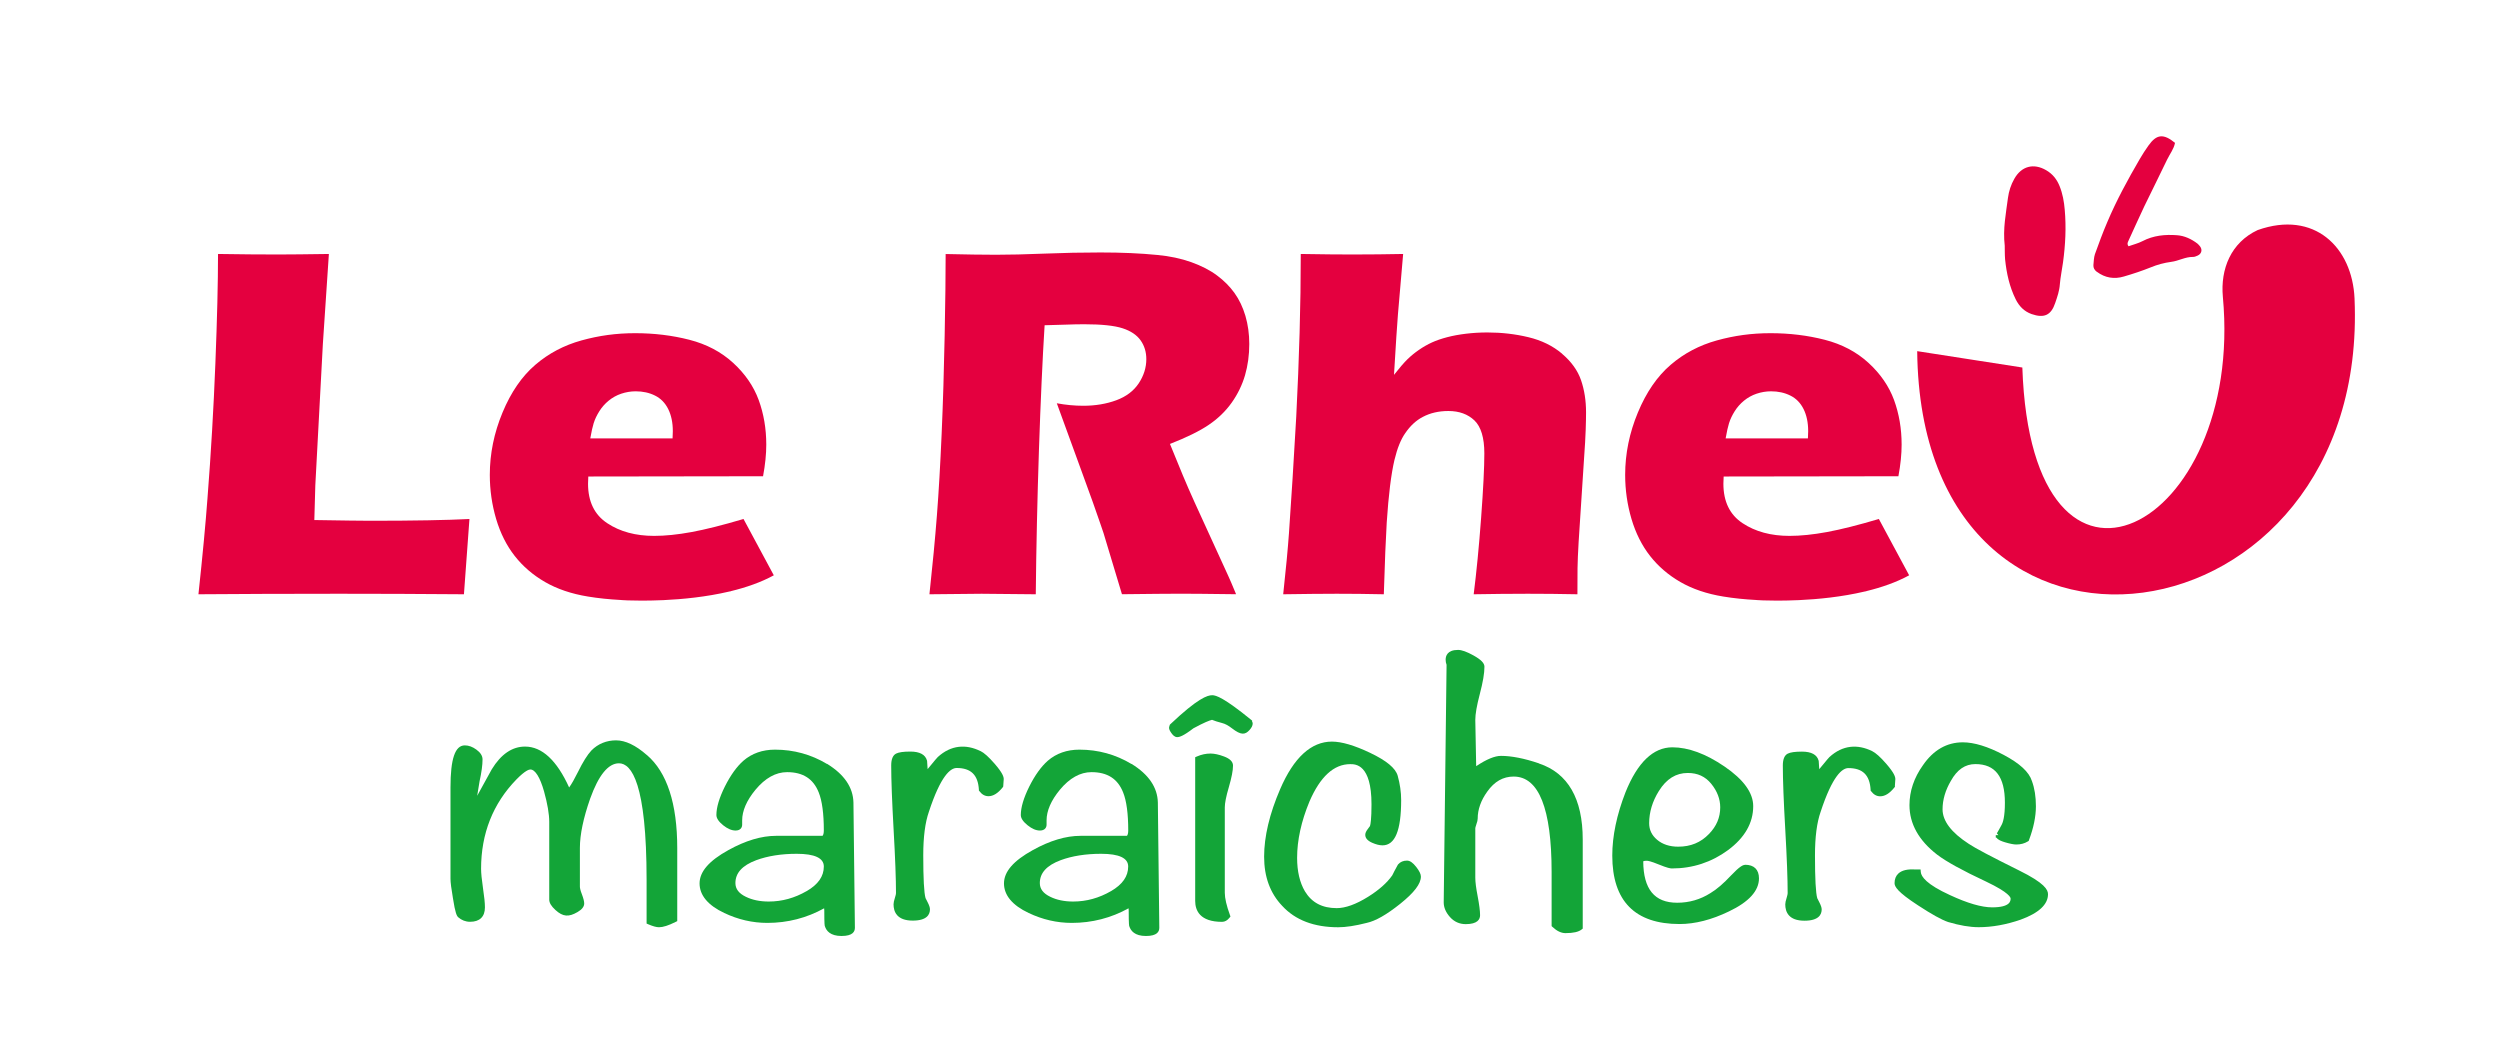 <?xml version="1.0" encoding="UTF-8"?>
<svg id="Calque_1" data-name="Calque 1" xmlns="http://www.w3.org/2000/svg" viewBox="0 0 481.26 204.12">
  <defs>
    <style>
      .cls-1 {
        fill: #13a538;
      }

      .cls-2 {
        fill: #e4003f;
      }
    </style>
  </defs>
  <g>
    <path class="cls-1" d="M124.51,145.34c-2.13-1.87-4.12-2.82-5.92-2.82s-3.47.65-4.75,1.96c-.78.84-1.63,2.2-2.59,4.15-.65,1.31-1.21,2.3-1.69,2.96-2.37-5.22-5.22-7.87-8.49-7.87-2.47,0-4.62,1.46-6.4,4.37l-2.81,5.1c.11-.68.26-1.6.46-2.8.38-1.71.57-3.13.57-4.21,0-.67-.4-1.31-1.19-1.88-.74-.54-1.48-.81-2.22-.81-1.88,0-2.76,2.58-2.76,8.12v17.56c0,.68.16,1.94.47,3.73.45,2.91.74,3.41,1.01,3.67.66.58,1.43.88,2.3.88,1.84,0,2.85-.98,2.85-2.77,0-.82-.12-2.05-.38-3.76-.24-1.63-.36-2.86-.36-3.68,0-6.77,2.29-12.55,6.8-17.19,1.7-1.74,2.44-1.92,2.68-1.92.93,0,1.87,1.5,2.64,4.22.66,2.38,1,4.36,1,5.88v14.96c0,.61.39,1.26,1.19,1.99,1.46,1.33,2.57,1.38,4.25.4.86-.5,1.29-1.05,1.29-1.65,0-.42-.15-1-.45-1.79-.32-.81-.38-1.25-.38-1.48v-7.44c0-2.56.67-5.75,1.98-9.49,1.62-4.51,3.48-6.79,5.54-6.79,2.43,0,5.32,3.89,5.32,22.44v8.41l.32.14c.88.38,1.56.57,2.07.57.77,0,1.82-.33,3.21-1.03l.3-.15v-14.05c0-8.57-1.97-14.61-5.84-17.92Z"/>
    <path class="cls-1" d="M159.21,147.07c-3.04-1.83-6.41-2.76-10.01-2.76-2.41,0-4.46.72-6.1,2.14-1.28,1.13-2.48,2.8-3.56,4.96-1.08,2.17-1.63,4.02-1.63,5.48,0,.62.43,1.27,1.31,1.98.84.67,1.63,1.01,2.38,1.01.94,0,1.27-.58,1.27-1.13v-.82c0-1.85.86-3.84,2.57-5.91,1.86-2.24,3.91-3.38,6.08-3.38,3.06,0,5.05,1.28,6.09,3.91.65,1.62.98,4.08.98,7.32,0,.47-.08.82-.24,1.03h-8.96c-2.8,0-5.88.92-9.16,2.74-3.74,2.06-5.56,4.16-5.56,6.42s1.6,4.21,4.75,5.69c2.66,1.27,5.45,1.91,8.3,1.91,3.88,0,7.56-.94,10.93-2.81.02.12.03.26.03.41,0,2.78.07,2.96.12,3.06.27.85,1.03,1.86,3.2,1.86s2.57-.86,2.57-1.58l-.28-24.12c-.07-2.91-1.77-5.41-5.08-7.44ZM155.28,171.54c-2.29,1.33-4.74,2.01-7.29,2.01-1.7,0-3.18-.31-4.4-.91-1.36-.65-2.02-1.52-2.02-2.64,0-1.95,1.31-3.4,4.01-4.41,2.22-.82,4.84-1.23,7.79-1.23,3.46,0,5.22.82,5.22,2.44,0,1.9-1.08,3.45-3.31,4.75Z"/>
    <path class="cls-1" d="M188.75,144.59c-2.79-1.37-5.66-1.19-8.22,1.14-.14.14-.51.55-1.96,2.33-.03-.51-.06-1.02-.1-1.54l-.02-.11c-.32-1.15-1.4-1.73-3.2-1.73-1.36,0-2.23.13-2.75.39-.63.33-.94,1.08-.94,2.3,0,2.75.16,6.88.46,12.31.31,5.42.46,9.54.46,12.25,0,.13-.04.39-.21.91-.17.53-.26.94-.26,1.24,0,1.43.64,3.14,3.69,3.14,2.74,0,3.32-1.18,3.32-2.17,0-.34-.14-.76-.43-1.33-.24-.45-.38-.74-.42-.83-.29-.99-.44-3.76-.44-8.25,0-3.49.36-6.31,1.09-8.39,2.28-6.95,4.16-8.41,5.33-8.41,2.76,0,4.12,1.33,4.29,4.18v.16s.11.13.11.13c.47.64,1.06.96,1.73.96.92,0,1.81-.55,2.73-1.69l.1-.13.02-.16c.06-.67.09-1.11.09-1.31,0-.44-.2-1.17-1.75-2.96-1.14-1.31-2.03-2.11-2.72-2.44Z"/>
    <path class="cls-1" d="M217.81,147.07c-3.04-1.83-6.41-2.76-10.01-2.76-2.41,0-4.46.72-6.1,2.14-1.28,1.13-2.48,2.8-3.56,4.96-1.08,2.17-1.63,4.02-1.63,5.48,0,.62.43,1.27,1.31,1.98.85.68,1.62,1.01,2.37,1.01.94,0,1.28-.58,1.28-1.13v-.82c0-1.85.86-3.84,2.57-5.91,1.86-2.24,3.91-3.38,6.08-3.38,3.06,0,5.05,1.28,6.09,3.91.65,1.62.98,4.08.98,7.32,0,.47-.08.82-.24,1.03h-8.96c-2.8,0-5.88.92-9.16,2.74-3.74,2.06-5.56,4.16-5.56,6.42s1.6,4.21,4.75,5.69c2.66,1.27,5.45,1.91,8.3,1.91,3.88,0,7.56-.94,10.93-2.81.02.12.03.26.03.41,0,2.79.08,2.97.12,3.06.27.85,1.03,1.86,3.2,1.86s2.57-.86,2.57-1.58l-.28-24.12c-.07-2.91-1.77-5.41-5.08-7.44ZM213.88,171.54c-2.29,1.33-4.74,2.01-7.29,2.01-1.7,0-3.18-.31-4.4-.91-1.36-.65-2.02-1.52-2.02-2.64,0-1.95,1.31-3.4,4.01-4.41,2.22-.82,4.84-1.23,7.79-1.23,3.46,0,5.21.82,5.21,2.44,0,1.9-1.08,3.45-3.31,4.75Z"/>
    <path class="cls-1" d="M241.04,138.97v-.25l-.2-.16c-5.2-4.24-6.76-4.73-7.48-4.73-.93,0-2.77.58-8.06,5.58l-.1.1-.13.43-.02.16c0,.28.14.59.47,1.05.23.32.59.75,1.09.75.43,0,1.18-.2,3.13-1.7,2.08-1.13,3.09-1.51,3.58-1.63.46.19,1.1.4,1.98.63.54.13,1.17.47,1.88,1.02,1.71,1.32,2.5,1.27,3.37.3.4-.45.6-.86.6-1.25l-.04-.21c-.03-.06-.04-.13-.05-.09Z"/>
    <path class="cls-1" d="M236.55,151.55c.54-1.85.81-3.22.81-4.17,0-.74-.58-1.33-1.74-1.76-.98-.37-1.86-.56-2.6-.56-.87,0-1.76.19-2.62.57l-.32.14v27.66c0,1.84.9,4.03,5.17,4.03.54,0,1.02-.27,1.44-.8l.18-.23-.1-.28c-.66-1.81-.99-3.25-.99-4.28v-16.44c0-.84.26-2.14.77-3.87Z"/>
    <path class="cls-1" d="M270.86,165.67c-.71,0-1.29.24-1.7.71l-.07.09c-.5.91-.88,1.62-1.08,2.05-1.01,1.44-2.58,2.83-4.67,4.13-2.31,1.44-4.34,2.17-6.02,2.17-2.79,0-4.8-1.06-6.12-3.24-1-1.7-1.5-3.87-1.5-6.44,0-3.4.8-7.04,2.37-10.83,2.06-4.79,4.7-7.21,7.85-7.21,1.02,0,4.1,0,4.1,7.73,0,2.81-.18,3.87-.29,4.18-.06.09-.2.29-.43.59-.33.43-.48.78-.48,1.11,0,.63.45,1.14,1.34,1.53.76.33,1.4.49,1.98.49,2.42,0,3.59-2.85,3.59-8.72,0-1.53-.23-3.1-.67-4.69-.42-1.46-2.15-2.89-5.29-4.39-3.02-1.44-5.5-2.17-7.37-2.17-3.99,0-7.34,3.07-9.95,9.12-2.06,4.77-3.1,9.15-3.1,13.04s1.17,7.04,3.48,9.46c2.51,2.74,6.13,4.12,10.78,4.12,1.46,0,3.31-.28,5.49-.84,1.7-.37,3.81-1.57,6.43-3.66,2.69-2.15,4-3.86,4-5.25,0-.48-.29-1.07-.9-1.86-.65-.83-1.21-1.22-1.77-1.22Z"/>
    <path class="cls-1" d="M296.25,146.95c-2.83-.96-5.29-1.44-7.31-1.44-1.2,0-2.77.65-4.77,1.98-.12-6.41-.17-8.82-.17-8.92,0-1.1.29-2.76.86-4.94.61-2.31.9-4.03.9-5.29,0-.68-.64-1.34-2.08-2.15-1.3-.72-2.28-1.08-3-1.08-2.08,0-2.39,1.18-2.39,1.88,0,.33.06.67.18.99l-.55,45.73c0,.98.4,1.92,1.2,2.82.81.91,1.84,1.37,3.04,1.37,2.28,0,2.76-.94,2.76-1.72,0-.83-.16-2.03-.47-3.67-.3-1.55-.45-2.74-.45-3.54v-9.52s.01-.24.2-.75c.18-.49.26-.85.26-1.11,0-1.76.62-3.51,1.84-5.2,1.38-1.95,3.05-2.9,5.09-2.9,4.84,0,7.3,6.18,7.3,18.36v10.43l.17.16c.84.79,1.68,1.19,2.5,1.19,1.5,0,2.52-.23,3.12-.71l.2-.16v-17.15c0-7.86-2.84-12.79-8.43-14.64Z"/>
    <path class="cls-1" d="M335.95,166.49c-.41,0-1.02.25-2.71,2.03-1.44,1.54-2.77,2.69-3.98,3.41-1.94,1.23-4.09,1.85-6.39,1.85-4.38,0-6.51-2.62-6.54-7.97,0,0,.13-.11.7-.11.2,0,.76.09,2.25.7,1.71.7,2.28.78,2.57.78,3.99,0,7.62-1.19,10.8-3.53,3.22-2.38,4.85-5.23,4.85-8.47,0-2.56-1.86-5.12-5.52-7.62-3.6-2.46-6.98-3.7-10.04-3.7-3.69,0-6.72,2.92-9.03,8.67-1.68,4.31-2.54,8.41-2.54,12.17,0,8.75,4.36,13.18,12.96,13.18,2.97,0,6.17-.82,9.5-2.43,3.83-1.82,5.78-3.96,5.78-6.36,0-1.69-.95-2.62-2.67-2.62ZM323.06,162.99c-1.65,0-3.02-.45-4.06-1.33-1.03-.87-1.53-1.91-1.53-3.2,0-2.12.63-4.2,1.87-6.19,1.45-2.33,3.28-3.47,5.57-3.47,1.89,0,3.36.68,4.5,2.07,1.15,1.41,1.74,2.94,1.74,4.54,0,1.96-.71,3.64-2.17,5.14-1.58,1.64-3.52,2.44-5.92,2.44Z"/>
    <path class="cls-1" d="M364.77,151.3c.06-.67.09-1.11.09-1.31,0-.44-.2-1.17-1.75-2.96-1.14-1.31-2.03-2.1-2.72-2.44-2.79-1.36-5.66-1.19-8.22,1.15-.08.08-.32.32-1.96,2.33-.03-.51-.07-1.02-.1-1.54l-.02-.11c-.32-1.15-1.4-1.73-3.2-1.73-1.36,0-2.23.13-2.75.39-.63.33-.94,1.08-.94,2.3,0,2.75.16,6.89.47,12.31.31,5.44.46,9.56.46,12.25,0,.13-.04.39-.2.91-.17.53-.26.93-.26,1.25,0,1.43.64,3.14,3.69,3.14,2.74,0,3.32-1.18,3.32-2.17,0-.34-.14-.76-.43-1.33-.24-.45-.38-.74-.42-.83-.29-.98-.44-3.76-.44-8.25,0-3.5.36-6.32,1.09-8.39,2.28-6.95,4.16-8.41,5.33-8.41,2.76,0,4.12,1.33,4.29,4.18v.16s.11.13.11.13c.48.64,1.06.96,1.73.96.92,0,1.81-.55,2.73-1.69l.1-.13.02-.16Z"/>
    <path class="cls-1" d="M388.67,167.56c-5.27-2.61-8.52-4.33-9.68-5.12-3.35-2.17-5.04-4.4-5.04-6.64,0-1.83.54-3.67,1.6-5.48,1.21-2.17,2.75-3.23,4.72-3.23,3.82,0,5.68,2.43,5.68,7.43,0,2.65-.36,3.82-.68,4.36-.66,1.24-.83,1.48-.87,1.53l.3.36h-.51s0,.04,0,.06v.4s.15.03.15.03c.29.43.96.68,1.62.88.98.29,1.7.43,2.19.43.84,0,1.59-.2,2.23-.6l.15-.09.06-.17c.88-2.33,1.33-4.53,1.33-6.51,0-1.84-.26-3.48-.77-4.85-.55-1.74-2.33-3.39-5.45-5.04-3.03-1.6-5.67-2.41-7.85-2.41-3.08,0-5.66,1.48-7.67,4.4-1.73,2.42-2.6,5.01-2.6,7.69,0,3.59,1.79,6.8,5.31,9.52,1.7,1.31,4.88,3.07,9.46,5.21,4.48,2.13,4.7,3.08,4.7,3.25,0,.42,0,1.7-3.55,1.7-2.02,0-4.75-.79-8.12-2.36-4.52-2.06-5.55-3.56-5.62-4.44l-.04-.49h-1.01c-1.53-.1-2.6.16-3.27.78-.48.45-.73,1.07-.73,1.85,0,.66.54,1.69,4.51,4.27,2.66,1.74,4.55,2.79,5.79,3.21,2.21.66,4.19,1,5.9,1,2.58,0,5.29-.49,8.07-1.45,3.49-1.27,5.27-2.92,5.27-4.9,0-.85-.63-2.14-5.58-4.58Z"/>
  </g>
  <g>
    <path class="cls-2" d="M385.99,49.94c.28,2.69.84,5.25,2.04,7.68.67,1.34,1.63,2.33,3.06,2.84,2.4.83,3.75.25,4.55-2.15.4-1.17.81-2.34.89-3.59.11-1.39.42-2.79.61-4.22.46-3.37.63-6.74.33-10.12-.13-1.56-.4-3.09-.99-4.55-.53-1.32-1.34-2.34-2.58-3.06-2.41-1.41-4.75-.8-6.13,1.64-.66,1.15-1.06,2.41-1.23,3.69-.38,2.97-1,5.91-.62,9.2.02.69-.01,1.65.07,2.64Z"/>
    <path class="cls-2" d="M403.67,52.33c1.57,1.17,3.34,1.45,5.18.9,1.75-.51,3.48-1.08,5.17-1.76,1.29-.53,2.59-.88,3.94-1.06,1.44-.18,2.7-.97,4.18-.95.29.02.63-.13.92-.26.74-.34.95-1.1.47-1.75-.15-.2-.33-.4-.53-.57-1.15-.87-2.48-1.5-3.93-1.6-2.29-.17-4.52.04-6.63,1.14-.83.43-1.78.66-2.64.97h-.06c-.3-.4-.16-.69-.03-.98,1.04-2.23,2.02-4.49,3.09-6.72,1.43-2.99,2.94-5.93,4.36-8.93.52-1.09,1.31-2.06,1.54-3.26-2.22-1.82-3.55-1.67-5.09.49-.61.86-1.17,1.71-1.7,2.63-2.3,3.95-4.48,7.95-6.25,12.14-.87,2.02-1.63,4.1-2.38,6.18-.21.64-.22,1.4-.29,2.09-.04.55.23.98.67,1.31Z"/>
    <path class="cls-2" d="M60.51,100.09l.19-6.67,1.45-27.16,1.16-17.37c-4.25.06-7.51.1-9.78.1-3.36,0-7.21-.03-11.56-.1,0,5.47-.17,12.5-.51,21.09-.34,8.59-.84,17.24-1.52,25.94-.35,4.77-.93,10.93-1.74,18.48,7.74-.06,16.76-.1,27.07-.1,7.61,0,15.63.03,24.04.1l1.06-14.49c-4.32.22-10.69.34-19.11.34-1.67,0-5.25-.05-10.75-.14Z"/>
    <path class="cls-2" d="M237.66,56.42c-.9-1.25-2.01-2.38-3.36-3.38-1.34-1.01-3-1.86-4.97-2.57-1.97-.7-4.15-1.17-6.55-1.39-3.2-.32-6.85-.48-10.94-.48-3.49,0-7.07.07-10.75.22s-6.8.22-9.36.22-5.69-.05-9.69-.14c0,3.9-.06,9.16-.19,15.76-.13,6.61-.32,12.89-.58,18.84-.26,5.95-.56,11.18-.91,15.69-.35,4.51-.83,9.58-1.44,15.21,4.84-.06,8.18-.1,10.04-.1,1.6,0,5.08.03,10.43.1.09-9.09.3-18.35.61-27.79.32-9.44.68-17.44,1.09-24,1.6-.03,3-.07,4.2-.12,1.2-.05,2.36-.07,3.48-.07,3.29,0,5.74.26,7.32.77,1.58.51,2.74,1.29,3.48,2.33.74,1.04,1.1,2.25,1.1,3.62,0,1.63-.49,3.18-1.46,4.65-.98,1.47-2.42,2.56-4.32,3.26-1.9.7-4.02,1.06-6.36,1.06-1.66,0-3.36-.16-5.09-.48l4.95,13.58c1.51,4.1,2.64,7.28,3.41,9.55.38,1.02.85,2.48,1.39,4.37,1.35,4.51,2.27,7.6,2.79,9.26,5.24-.06,9.02-.1,11.32-.1,1.82,0,5.37.03,10.65.1-.74-1.79-1.25-2.99-1.54-3.6l-6.43-14.06c-.8-1.76-1.55-3.49-2.26-5.18l-2.5-6.09c3.2-1.25,5.69-2.47,7.46-3.67s3.25-2.62,4.42-4.27c1.17-1.65,2.02-3.41,2.57-5.28.54-1.87.82-3.88.82-6.02,0-1.92-.25-3.72-.74-5.4-.5-1.68-1.19-3.14-2.09-4.39Z"/>
    <path class="cls-2" d="M300.72,68.1c-1.79-1.52-3.96-2.58-6.5-3.19-2.54-.61-5.17-.91-7.89-.91-1.41,0-2.77.08-4.1.24-1.33.16-2.54.38-3.64.67s-2.08.62-2.93,1.01-1.68.86-2.49,1.42c-.82.56-1.56,1.17-2.23,1.82-.67.66-1.54,1.66-2.59,3,.35-5.85.6-9.74.76-11.66l1-11.61c-3.07.06-6.33.1-9.78.1-2.56,0-5.87-.03-9.93-.1,0,4.89-.07,9.93-.22,15.12s-.36,10.59-.65,16.22c-.48,8.51-.95,15.98-1.4,22.41-.22,3.07-.59,6.99-1.11,11.76,4.03-.06,7.46-.1,10.31-.1s5.83.03,9.06.1c.19-6.27.38-10.88.56-13.82.35-5.31.85-9.33,1.49-12.05.54-2.24,1.23-3.95,2.07-5.14.96-1.41,2.08-2.45,3.36-3.12,1.44-.77,3.09-1.15,4.95-1.15,2.08,0,3.75.61,5.02,1.82,1.26,1.22,1.9,3.33,1.9,6.34,0,2.72-.21,6.85-.62,12.41-.41,5.55-.89,10.45-1.43,14.71,3.52-.06,6.99-.1,10.42-.1,3.04,0,6.22.03,9.55.1,0-2.02,0-3.69.02-5.01.02-1.33.09-3,.21-5.02l1.05-16.17c.16-2.18.26-3.98.31-5.4.05-1.42.07-2.57.07-3.43,0-2.24-.32-4.3-.96-6.17-.64-1.87-1.86-3.57-3.65-5.09Z"/>
    <path class="cls-2" d="M453.26,57.48c-.43-9.87-7.73-17.06-18.65-13.19h0c-5.14,2.4-7.19,7.49-6.7,12.85,4.16,44.88-36.83,66.28-38.6,13.61l-20.24-3.15c.68,70.02,87.12,57.31,84.19-10.12Z"/>
    <path class="cls-2" d="M361.71,99.9c-3.97,1.18-7.3,2.02-10.01,2.52-2.7.5-5.11.74-7.22.74-3.55,0-6.56-.81-9.02-2.44-2.46-1.62-3.7-4.16-3.7-7.6,0-.41.02-.88.05-1.39l33.64-.05c.42-2.24.62-4.27.62-6.09,0-3.07-.49-5.93-1.46-8.59-.98-2.66-2.62-5.04-4.92-7.15-2.3-2.11-5.11-3.59-8.42-4.44-3.31-.85-6.79-1.27-10.44-1.27s-6.96.46-10.32,1.39c-3.36.93-6.33,2.49-8.9,4.7-2.57,2.2-4.68,5.26-6.31,9.18-1.63,3.92-2.45,7.92-2.45,12.01,0,2.91.41,5.74,1.22,8.49.82,2.75,2.01,5.12,3.58,7.12,1.57,2,3.51,3.67,5.83,5.01,2.32,1.34,5.08,2.28,8.28,2.8,1.98.33,4.08.54,6.29.66h-.02s.52.05,1.41.08c.02,0,.04,0,.06,0,.63.02,1.43.04,2.38.04.13,0,.25,0,.38,0,.1,0,.21,0,.31,0,.99,0,2.12-.03,3.34-.08.12,0,.23,0,.35-.01,3.73-.17,8.27-.62,12.66-1.65.13-.02.24-.04.37-.07,0,0,0-.01,0-.02,2.92-.71,5.76-1.69,8.23-3.04l-5.84-10.86ZM332.87,81.4c.22-.72.58-1.46,1.06-2.23s1.08-1.45,1.8-2.04c.72-.59,1.53-1.04,2.42-1.34.9-.3,1.82-.46,2.78-.46,1.38,0,2.62.27,3.72.82,1.1.54,1.95,1.41,2.54,2.59.59,1.18.89,2.61.89,4.27,0,.38-.02.85-.05,1.39h-15.84c.22-1.28.45-2.28.67-3Z"/>
    <path class="cls-2" d="M143.15,99.9c-3.97,1.18-7.3,2.02-10.01,2.52-2.7.5-5.11.74-7.22.74-3.55,0-6.56-.81-9.02-2.44-2.46-1.62-3.7-4.16-3.7-7.6,0-.41.02-.88.05-1.39l33.64-.05c.42-2.24.62-4.27.62-6.09,0-3.07-.49-5.93-1.46-8.59-.98-2.66-2.62-5.04-4.92-7.15-2.3-2.11-5.11-3.59-8.42-4.44-3.31-.85-6.79-1.27-10.44-1.27s-6.96.46-10.32,1.39c-3.36.93-6.33,2.49-8.9,4.7-2.57,2.2-4.68,5.26-6.31,9.18-1.63,3.92-2.45,7.92-2.45,12.01,0,2.91.41,5.74,1.22,8.49.82,2.75,2.01,5.12,3.58,7.12,1.57,2,3.51,3.67,5.83,5.01,2.32,1.34,5.08,2.28,8.28,2.8,1.98.33,4.08.54,6.29.66h-.02s.52.05,1.41.08c.02,0,.04,0,.06,0,.63.02,1.43.04,2.38.04.13,0,.25,0,.38,0,.1,0,.21,0,.31,0,.99,0,2.12-.03,3.34-.08.12,0,.23,0,.35-.01,3.73-.17,8.27-.62,12.66-1.65.13-.02.24-.04.37-.07,0,0,0-.01,0-.02,2.92-.71,5.76-1.69,8.23-3.04l-5.84-10.86ZM114.31,81.4c.22-.72.58-1.46,1.06-2.23s1.08-1.45,1.8-2.04c.72-.59,1.53-1.04,2.42-1.34.9-.3,1.82-.46,2.78-.46,1.38,0,2.62.27,3.72.82,1.1.54,1.95,1.41,2.54,2.59.59,1.18.89,2.61.89,4.27,0,.38-.02.85-.05,1.39h-15.84c.22-1.28.45-2.28.67-3Z"/>
  </g>
</svg>